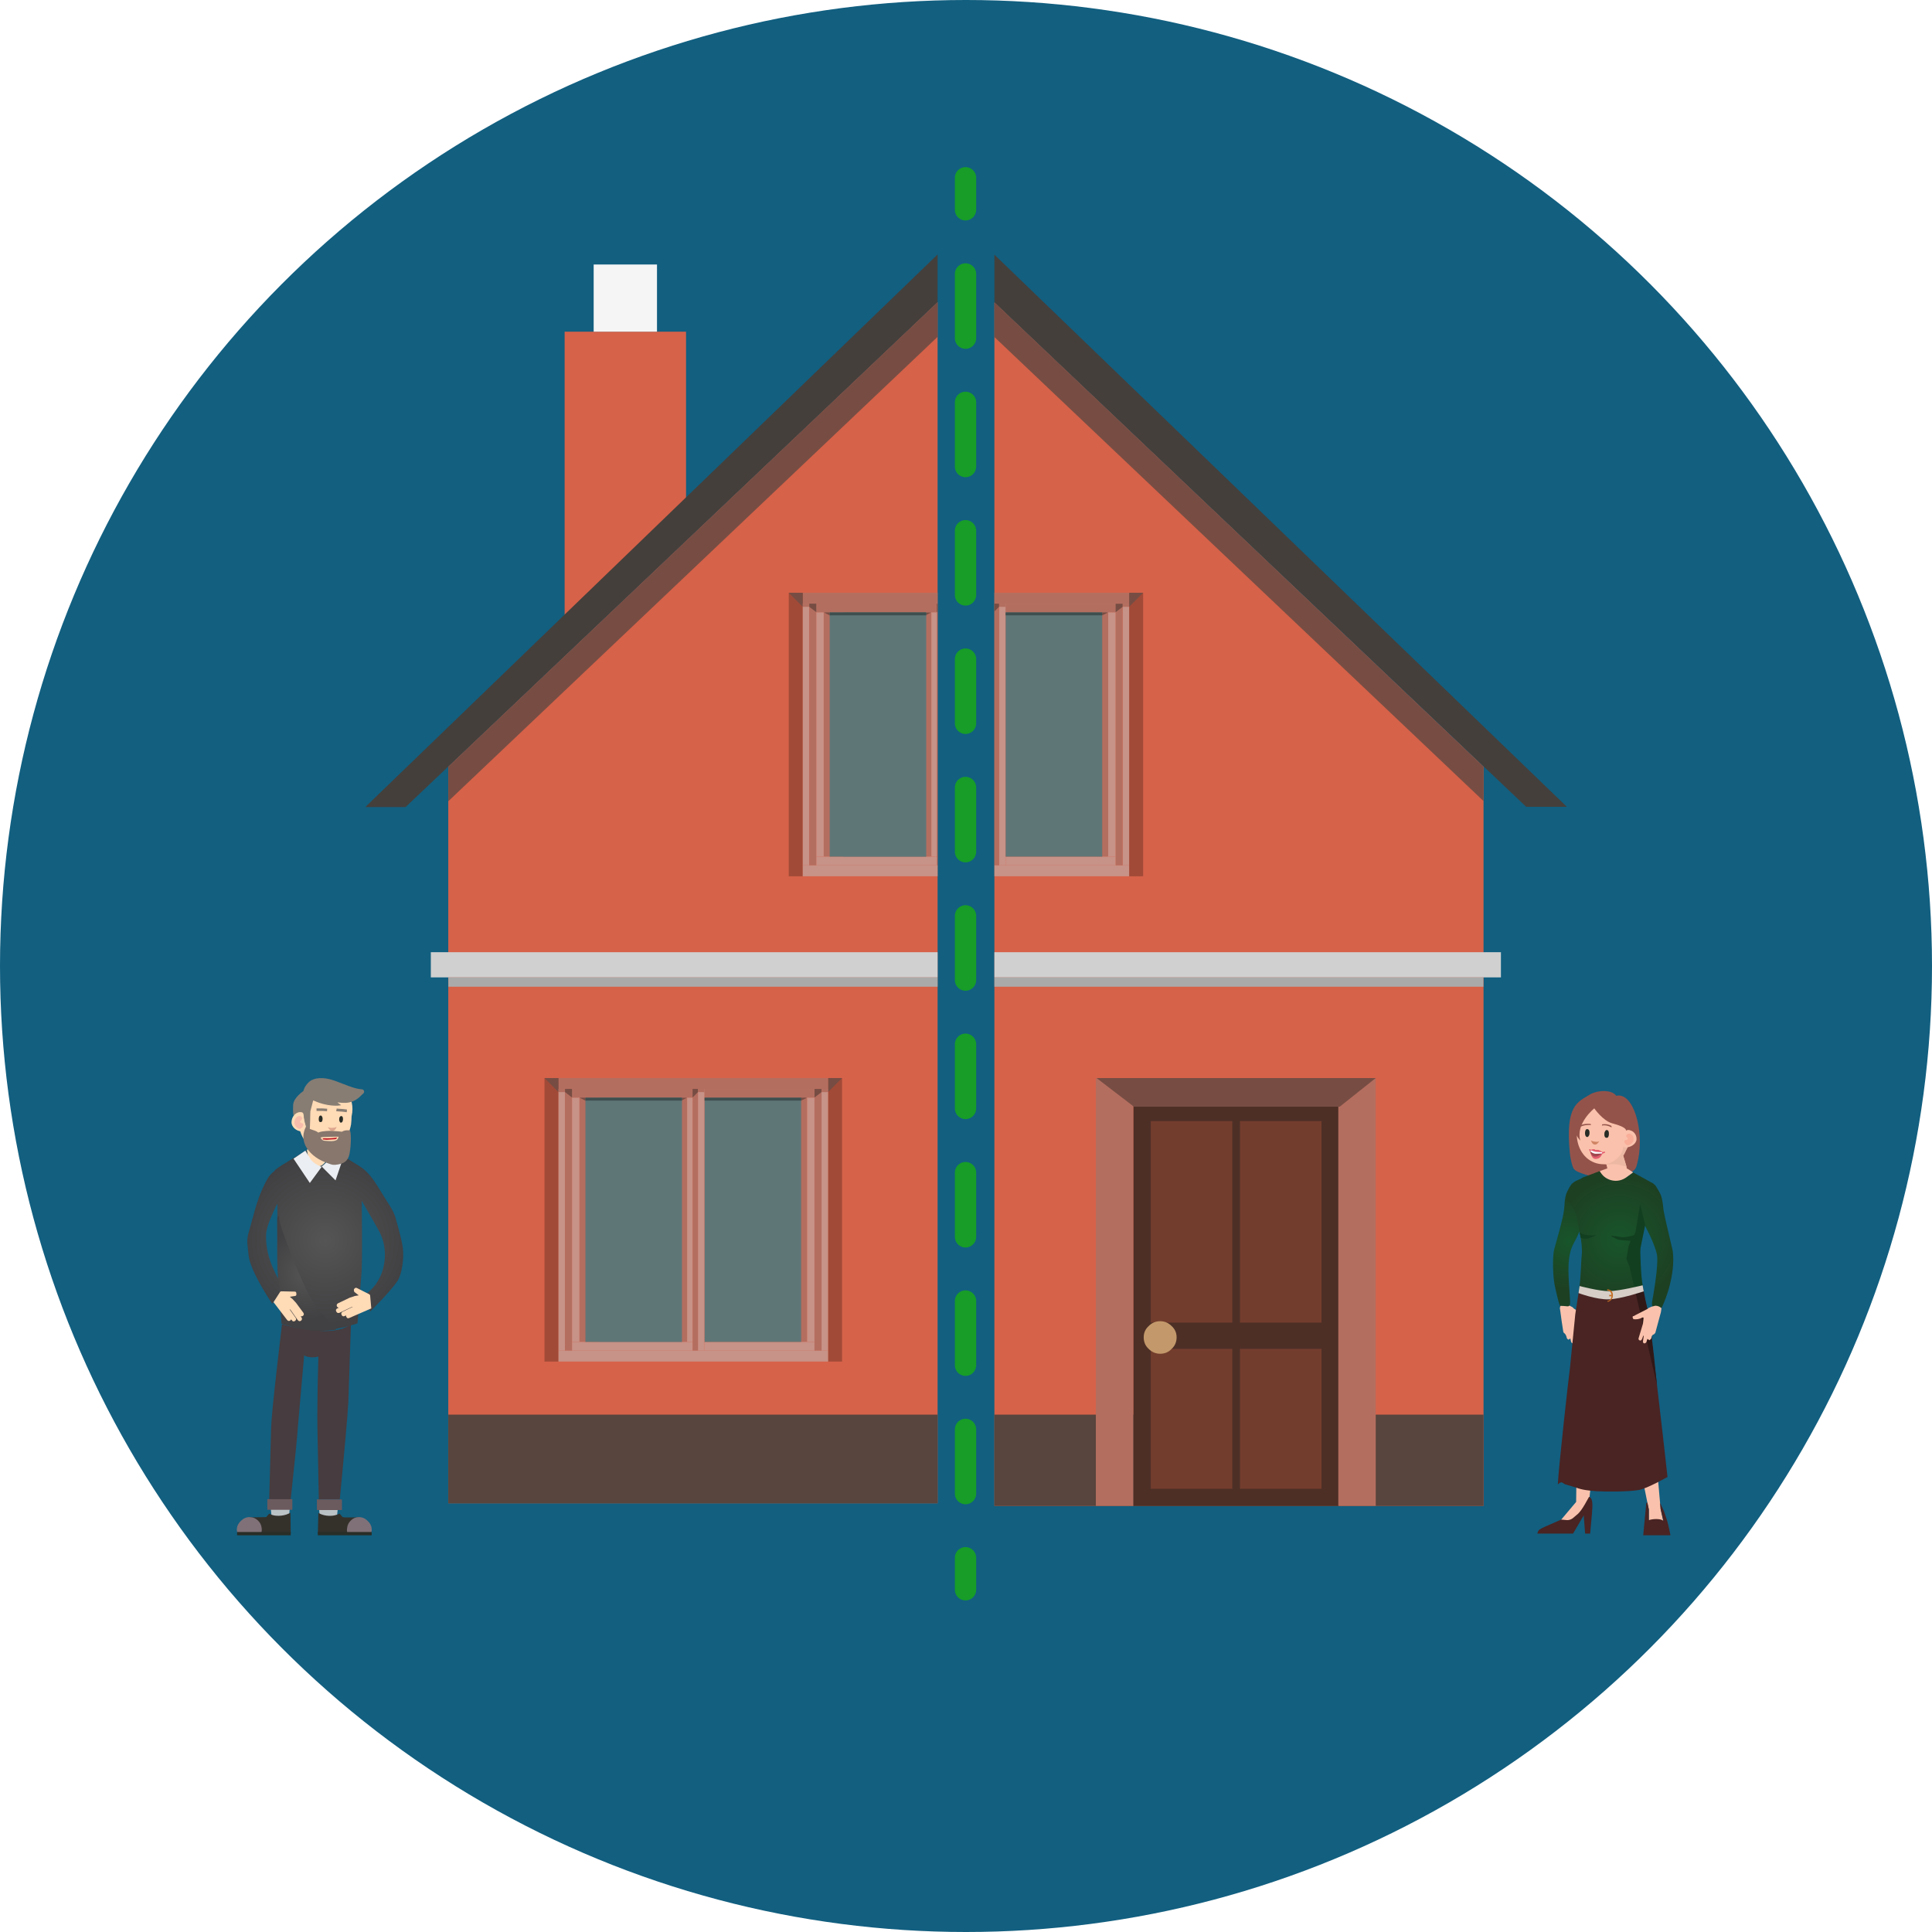 <?xml version="1.0" encoding="UTF-8"?><svg id="Layer_1" xmlns="http://www.w3.org/2000/svg" width="160" height="160" xmlns:xlink="http://www.w3.org/1999/xlink" viewBox="0 0 160 160"><defs><style>.cls-1{fill:#4d2f26;}.cls-1,.cls-2,.cls-3,.cls-4,.cls-5,.cls-6,.cls-7,.cls-8,.cls-9,.cls-10,.cls-11,.cls-12,.cls-13,.cls-14,.cls-15,.cls-16,.cls-17,.cls-18,.cls-19,.cls-20,.cls-21,.cls-22,.cls-23,.cls-24,.cls-25,.cls-26,.cls-27,.cls-28,.cls-29,.cls-30,.cls-31,.cls-32,.cls-33,.cls-34,.cls-35,.cls-36,.cls-37,.cls-38,.cls-39,.cls-40,.cls-41,.cls-42,.cls-43,.cls-44,.cls-45,.cls-46,.cls-47,.cls-48,.cls-49,.cls-50,.cls-51,.cls-52,.cls-53,.cls-54{stroke-width:0px;}.cls-2{fill:#733d2d;}.cls-3{fill:url(#New_Gradient_Swatch_copy);}.cls-4{fill:#807178;}.cls-5{fill:#bd1b25;}.cls-6{fill:#34312b;}.cls-7{fill:#d6cec7;}.cls-8{fill:#473c3f;}.cls-9{fill:#443f3b;}.cls-10{fill:#a14a37;}.cls-10,.cls-12,.cls-17,.cls-19,.cls-22,.cls-25,.cls-26,.cls-27,.cls-33,.cls-35,.cls-43,.cls-46{fill-rule:evenodd;}.cls-11{fill:#87776d;}.cls-12{fill:#f8ae99;}.cls-13,.cls-43{fill:#774d43;}.cls-14{fill:#282e27;}.cls-15{fill:#94534a;}.cls-16{fill:#bcc3c6;}.cls-17,.cls-52{fill:#ffdbb6;}.cls-18{fill:#dda68e;}.cls-19,.cls-50{fill:#877d73;}.cls-20{fill:#f5f5f5;}.cls-21,.cls-55,.cls-56{fill:none;}.cls-57{clip-path:url(#clippath-1);}.cls-55,.cls-56{stroke:#179d28;stroke-linecap:round;stroke-miterlimit:10;stroke-width:1.767px;}.cls-22{fill:#5f7677;}.cls-23{fill:#d08564;}.cls-24{fill:#c46d22;}.cls-25{fill:#f9bdac;}.cls-26{fill:#3f4f4f;}.cls-56{stroke-dasharray:0 0 5.316 5.316;}.cls-27{fill:#d0d0d0;}.cls-28,.cls-33{fill:#b46e5f;}.cls-29{fill:#301817;}.cls-30{fill:url(#New_Gradient_Swatch_copy-2);}.cls-31{fill:#6b5a5e;}.cls-32{fill:#492423;}.cls-34{fill:url(#radial-gradient-2);}.cls-35,.cls-48{fill:#fac2ac;}.cls-58{clip-path:url(#clippath);}.cls-36{fill:url(#radial-gradient);}.cls-37{fill:#a1464e;}.cls-38{fill:#ebeef2;}.cls-39{fill:#123f20;}.cls-40{fill:#fbfcfe;}.cls-41{fill:#58453d;}.cls-42{fill:#125f80;}.cls-44{fill:#e35b6e;}.cls-45{fill:#272c26;}.cls-46{fill:#c79287;}.cls-47{fill:#edb8a3;}.cls-49{fill:#d66249;}.cls-51{fill:#aaa;}.cls-53{fill:#538255;}.cls-54{fill:#c3996b;}</style><clipPath id="clippath"><rect class="cls-21" x="29.359" y="20.847" width="48.289" height="103.644"/></clipPath><clipPath id="clippath-1"><rect class="cls-21" x="82.352" y="20.847" width="48.289" height="103.868"/></clipPath><radialGradient id="New_Gradient_Swatch_copy" cx="13.12" cy="102.814" fx="13.12" fy="102.814" r="3.909" gradientTransform="translate(143.043) rotate(-180) scale(1 -1)" gradientUnits="userSpaceOnUse"><stop offset="0" stop-color="#18552b"/><stop offset="1" stop-color="#1d4023"/></radialGradient><radialGradient id="New_Gradient_Swatch_copy-2" cx="8.925" cy="102.64" fx="8.925" fy="102.64" r="5.092" xlink:href="#New_Gradient_Swatch_copy"/><radialGradient id="radial-gradient" cx="-757.724" cy="102.725" fx="-757.724" fy="102.725" r="6.99" gradientTransform="translate(784.659)" gradientUnits="userSpaceOnUse"><stop offset="0" stop-color="#555"/><stop offset="1" stop-color="#414042"/></radialGradient><radialGradient id="radial-gradient-2" cx="-759.246" cy="105.456" fx="-759.246" fy="105.456" r="3.788" xlink:href="#radial-gradient"/></defs><circle class="cls-42" cx="80" cy="80" r="80"/><g class="cls-58"><g id="Symbol_9_0_Layer2_0_MEMBER_8_MEMBER_5_FILL"><path class="cls-49" d="m56.815,41.32v-13.853h-10.055v23.468l10.055-9.616Z"/></g><polygon class="cls-49" points="77.639 25.027 37.124 63.49 37.124 124.716 118.155 124.716 118.155 63.49 77.639 25.027"/><polygon class="cls-10" points="69.736 112.758 69.736 89.278 68.576 89.278 68.576 90.18 68.576 111.856 68.576 112.758 69.736 112.758 69.736 112.758"/><polygon class="cls-46" points="68.576 111.856 68.576 90.18 68.035 90.18 68.035 111.856 68.576 111.856 68.576 111.856"/><polygon class="cls-33" points="67.452 111.856 68.035 111.856 68.035 90.18 67.452 90.18 67.452 111.856 67.452 111.856"/><polygon class="cls-46" points="58.344 90.18 57.8 90.18 57.8 111.856 58.344 111.856 58.344 90.18 58.344 90.18"/><polygon class="cls-33" points="57.8 111.856 57.8 90.18 57.355 90.18 57.355 111.856 57.8 111.856 57.8 111.856"/><polygon class="cls-33" points="56.905 111.132 56.905 90.902 56.416 90.902 56.416 111.132 56.905 111.132 56.905 111.132"/><polygon class="cls-46" points="56.905 90.902 56.905 111.132 57.355 111.132 57.355 90.902 56.905 90.902 56.905 90.902"/><polygon class="cls-46" points="49.601 90.18 49.601 90.902 56.905 90.902 57.355 90.902 57.355 90.18 49.601 90.18 49.601 90.18"/><polygon class="cls-22" points="56.416 90.902 49.601 90.902 49.601 111.132 56.416 111.132 56.416 90.902 56.416 90.902"/><polygon class="cls-46" points="58.351 90.902 58.344 90.902 58.344 111.132 58.351 111.132 58.351 90.902 58.351 90.902"/><polygon class="cls-33" points="66.842 111.132 66.842 90.902 66.351 90.902 66.351 111.132 66.842 111.132 66.842 111.132"/><polygon class="cls-46" points="66.842 90.902 66.842 111.132 67.452 111.132 67.452 90.902 66.842 90.902 66.842 90.902"/><polygon class="cls-46" points="66.842 111.132 58.351 111.132 58.344 111.132 58.344 111.856 67.452 111.856 67.452 111.132 66.842 111.132 66.842 111.132"/><polygon class="cls-46" points="58.344 90.18 58.344 90.902 58.351 90.902 66.842 90.902 67.452 90.902 67.452 90.18 58.344 90.18 58.344 90.18"/><polygon class="cls-22" points="66.351 111.132 66.351 90.902 58.351 90.902 58.351 111.132 66.351 111.132 66.351 111.132"/><polygon class="cls-43" points="68.576 89.278 68.576 90.18 68.576 90.444 69.736 89.278 68.576 89.278 68.576 89.278"/><polygon class="cls-33" points="58.344 90.18 58.344 90.893 67.452 90.893 67.452 90.18 58.344 90.18 58.344 90.18"/><polygon class="cls-43" points="56.416 90.902 56.416 91.149 56.905 90.902 56.416 90.902 56.416 90.902"/><polygon class="cls-26" points="56.416 90.902 49.601 90.902 49.601 91.149 56.416 91.149 56.416 90.902 56.416 90.902"/><polygon class="cls-33" points="68.576 90.444 68.576 90.18 68.035 90.18 68.035 90.444 68.576 90.444 68.576 90.444"/><polygon class="cls-43" points="66.351 90.902 66.351 91.149 66.842 90.902 66.351 90.902 66.351 90.902"/><polygon class="cls-43" points="68.035 90.444 68.035 90.18 67.452 90.18 67.452 90.893 68.035 90.444 68.035 90.444"/><polygon class="cls-26" points="66.351 91.149 66.351 90.902 58.351 90.902 58.351 91.149 66.351 91.149 66.351 91.149"/><polygon class="cls-10" points="45.092 112.758 45.092 89.278 46.252 89.278 46.252 90.18 46.252 111.856 46.252 112.758 45.092 112.758 45.092 112.758"/><polygon class="cls-46" points="46.252 111.856 46.252 90.18 46.793 90.18 46.793 111.856 46.252 111.856 46.252 111.856"/><polygon class="cls-33" points="47.376 111.856 46.793 111.856 46.793 90.18 47.376 90.18 47.376 111.856 47.376 111.856"/><polygon class="cls-46" points="46.793 111.856 49.601 111.856 56.484 111.856 57.028 111.856 57.8 111.856 58.344 111.856 65.227 111.856 68.035 111.856 68.576 111.856 68.576 112.758 65.227 112.758 49.601 112.758 46.252 112.758 46.252 111.856 46.793 111.856"/><polygon class="cls-33" points="49.601 89.278 65.227 89.278 68.576 89.278 68.576 90.18 68.035 90.18 65.227 90.18 58.344 90.18 57.8 90.18 57.028 90.18 56.484 90.18 49.601 90.18 46.793 90.18 46.252 90.18 46.252 89.278 49.601 89.278"/><polygon class="cls-33" points="47.986 111.132 47.986 90.902 48.477 90.902 48.477 111.132 47.986 111.132 47.986 111.132"/><polygon class="cls-46" points="47.986 90.902 47.986 111.132 47.376 111.132 47.376 90.902 47.986 90.902 47.986 90.902"/><polygon class="cls-46" points="47.986 111.132 49.601 111.132 56.477 111.132 56.484 111.132 56.905 111.132 57.355 111.132 57.355 111.856 56.484 111.856 49.601 111.856 47.376 111.856 47.376 111.132 47.986 111.132"/><polygon class="cls-46" points="56.484 90.18 56.484 90.902 56.477 90.902 47.986 90.902 47.376 90.902 47.376 90.18 56.484 90.18 56.484 90.18"/><polygon class="cls-22" points="48.477 111.132 48.477 90.902 56.477 90.902 56.477 111.132 48.477 111.132 48.477 111.132"/><polygon class="cls-43" points="46.252 89.278 46.252 90.18 46.252 90.444 45.092 89.278 46.252 89.278 46.252 89.278"/><polygon class="cls-33" points="49.601 90.128 56.484 90.128 57.355 90.128 57.355 90.893 56.484 90.893 49.601 90.893 47.376 90.893 47.376 90.128 49.601 90.128"/><polygon class="cls-33" points="46.252 90.444 46.252 90.18 46.793 90.18 46.793 90.444 46.252 90.444 46.252 90.444"/><polygon class="cls-43" points="48.477 90.902 48.477 91.149 47.986 90.902 48.477 90.902 48.477 90.902"/><polygon class="cls-43" points="46.793 90.444 46.793 90.18 47.376 90.18 47.376 90.893 46.793 90.444 46.793 90.444"/><polygon class="cls-26" points="48.477 91.149 48.477 90.902 56.477 90.902 56.477 91.149 48.477 91.149 48.477 91.149"/><polygon class="cls-33" points="58.344 90.444 58.344 90.18 57.8 90.18 57.8 90.444 58.344 90.444 58.344 90.444"/><polygon class="cls-43" points="57.8 90.18 57.355 90.18 57.355 90.893 57.8 90.444 57.8 90.18 57.8 90.18"/><polygon class="cls-10" points="89.965 72.569 89.965 49.089 88.805 49.089 88.805 49.991 88.805 71.667 88.805 72.569 89.965 72.569 89.965 72.569"/><polygon class="cls-46" points="88.805 71.667 88.805 49.991 88.264 49.991 88.264 71.667 88.805 71.667 88.805 71.667"/><polygon class="cls-33" points="87.681 71.667 88.264 71.667 88.264 49.991 87.681 49.991 87.681 71.667 87.681 71.667"/><polygon class="cls-46" points="78.573 49.991 78.029 49.991 78.029 71.667 78.573 71.667 78.573 49.991 78.573 49.991"/><polygon class="cls-33" points="78.029 71.667 78.029 49.991 77.584 49.991 77.584 71.667 78.029 71.667 78.029 71.667"/><polygon class="cls-33" points="77.134 70.944 77.134 50.714 76.645 50.714 76.645 70.944 77.134 70.944 77.134 70.944"/><polygon class="cls-46" points="77.134 50.714 77.134 70.944 77.584 70.944 77.584 50.714 77.134 50.714 77.134 50.714"/><polygon class="cls-46" points="69.83 49.991 69.83 50.714 77.134 50.714 77.584 50.714 77.584 49.991 69.83 49.991 69.83 49.991"/><polygon class="cls-22" points="76.645 50.714 69.83 50.714 69.83 70.944 76.645 70.944 76.645 50.714 76.645 50.714"/><polygon class="cls-46" points="78.581 50.714 78.573 50.714 78.573 70.944 78.581 70.944 78.581 50.714 78.581 50.714"/><polygon class="cls-33" points="87.072 70.944 87.072 50.714 86.58 50.714 86.58 70.944 87.072 70.944 87.072 70.944"/><polygon class="cls-46" points="87.072 50.714 87.072 70.944 87.681 70.944 87.681 50.714 87.072 50.714 87.072 50.714"/><polygon class="cls-46" points="87.072 70.944 78.581 70.944 78.573 70.944 78.573 71.667 87.681 71.667 87.681 70.944 87.072 70.944 87.072 70.944"/><polygon class="cls-46" points="78.573 49.991 78.573 50.714 78.581 50.714 87.072 50.714 87.681 50.714 87.681 49.991 78.573 49.991 78.573 49.991"/><polygon class="cls-22" points="86.58 70.944 86.58 50.714 78.581 50.714 78.581 70.944 86.58 70.944 86.58 70.944"/><polygon class="cls-43" points="88.805 49.089 88.805 49.991 88.805 50.255 89.965 49.089 88.805 49.089 88.805 49.089"/><polygon class="cls-33" points="78.573 49.991 78.573 50.704 87.681 50.704 87.681 49.991 78.573 49.991 78.573 49.991"/><polygon class="cls-43" points="76.645 50.714 76.645 50.96 77.134 50.714 76.645 50.714 76.645 50.714"/><polygon class="cls-26" points="76.645 50.714 69.83 50.714 69.83 50.96 76.645 50.96 76.645 50.714 76.645 50.714"/><polygon class="cls-33" points="88.805 50.255 88.805 49.991 88.264 49.991 88.264 50.255 88.805 50.255 88.805 50.255"/><polygon class="cls-43" points="86.58 50.714 86.58 50.96 87.072 50.714 86.58 50.714 86.58 50.714"/><polygon class="cls-43" points="88.264 50.255 88.264 49.991 87.681 49.991 87.681 50.704 88.264 50.255 88.264 50.255"/><polygon class="cls-26" points="86.58 50.96 86.58 50.714 78.581 50.714 78.581 50.96 86.58 50.96 86.58 50.96"/><polygon class="cls-10" points="65.321 72.569 65.321 49.089 66.481 49.089 66.481 49.991 66.481 71.667 66.481 72.569 65.321 72.569 65.321 72.569"/><polygon class="cls-46" points="66.481 71.667 66.481 49.991 67.022 49.991 67.022 71.667 66.481 71.667 66.481 71.667"/><polygon class="cls-33" points="67.606 71.667 67.022 71.667 67.022 49.991 67.606 49.991 67.606 71.667 67.606 71.667"/><polygon class="cls-46" points="67.022 71.667 69.83 71.667 76.713 71.667 77.257 71.667 78.029 71.667 78.573 71.667 85.456 71.667 88.264 71.667 88.805 71.667 88.805 72.569 85.456 72.569 69.83 72.569 66.481 72.569 66.481 71.667 67.022 71.667"/><polygon class="cls-33" points="69.83 49.089 85.456 49.089 88.805 49.089 88.805 49.991 88.264 49.991 85.456 49.991 78.573 49.991 78.029 49.991 77.257 49.991 76.713 49.991 69.83 49.991 67.022 49.991 66.481 49.991 66.481 49.089 69.83 49.089"/><polygon class="cls-33" points="68.215 70.944 68.215 50.714 68.706 50.714 68.706 70.944 68.215 70.944 68.215 70.944"/><polygon class="cls-46" points="68.215 50.714 68.215 70.944 67.606 70.944 67.606 50.714 68.215 50.714 68.215 50.714"/><polygon class="cls-46" points="68.215 70.944 69.83 70.944 76.706 70.944 76.713 70.944 77.134 70.944 77.584 70.944 77.584 71.667 76.713 71.667 69.83 71.667 67.606 71.667 67.606 70.944 68.215 70.944"/><polygon class="cls-46" points="76.713 49.991 76.713 50.714 76.706 50.714 68.215 50.714 67.606 50.714 67.606 49.991 76.713 49.991 76.713 49.991"/><polygon class="cls-22" points="68.706 70.944 68.706 50.714 76.706 50.714 76.706 70.944 68.706 70.944 68.706 70.944"/><polygon class="cls-43" points="66.481 49.089 66.481 49.991 66.481 50.255 65.321 49.089 66.481 49.089 66.481 49.089"/><polygon class="cls-33" points="69.83 49.94 76.713 49.94 77.584 49.94 77.584 50.704 76.713 50.704 69.83 50.704 67.606 50.704 67.606 49.94 69.83 49.94"/><polygon class="cls-33" points="66.481 50.255 66.481 49.991 67.022 49.991 67.022 50.255 66.481 50.255 66.481 50.255"/><polygon class="cls-43" points="68.706 50.714 68.706 50.96 68.215 50.714 68.706 50.714 68.706 50.714"/><polygon class="cls-43" points="67.022 50.255 67.022 49.991 67.606 49.991 67.606 50.704 67.022 50.255 67.022 50.255"/><polygon class="cls-26" points="68.706 50.96 68.706 50.714 76.706 50.714 76.706 50.96 68.706 50.96 68.706 50.96"/><polygon class="cls-33" points="78.573 50.255 78.573 49.991 78.029 49.991 78.029 50.255 78.573 50.255 78.573 50.255"/><polygon class="cls-43" points="78.029 49.991 77.584 49.991 77.584 50.704 78.029 50.255 78.029 49.991 78.029 49.991"/><polygon class="cls-27" points="119.596 78.856 119.596 80.941 35.679 80.941 35.679 78.856 115.359 78.856 119.596 78.856"/><rect class="cls-51" x="37.134" y="80.941" width="81.007" height=".776"/><polygon class="cls-9" points="33.586 66.839 77.639 25.027 121.689 66.818 125.058 66.818 77.639 21.082 30.249 66.839 33.586 66.839"/><polygon class="cls-13" points="37.124 63.49 37.124 66.357 77.639 27.904 118.155 66.342 118.155 63.49 77.639 25.027 37.124 63.49"/><g id="Symbol_9_0_Layer2_0_MEMBER_8_MEMBER_6_FILL"><path class="cls-20" d="m54.41,21.904h-5.245v5.564h5.245v-5.564Z"/></g><rect class="cls-41" x="37.124" y="117.155" width="81.031" height="7.561"/><g id="Symbol_9_0_Layer2_0_MEMBER_8_MEMBER_12_MEMBER_0_FILL"><path class="cls-1" d="m106.187,90.784h-17.038v33.931h17.038v-33.931Z"/></g><g id="Symbol_9_0_Layer2_0_MEMBER_8_MEMBER_12_MEMBER_1_MEMBER_0_FILL"><path class="cls-2" d="m97.349,109.532v-16.69h-6.752v16.69h6.752Z"/></g><g id="Symbol_9_0_Layer2_0_MEMBER_8_MEMBER_12_MEMBER_1_MEMBER_1_FILL"><path class="cls-2" d="m97.986,92.842v16.69h6.752v-16.69h-6.752Z"/></g><g id="Symbol_9_0_Layer2_0_MEMBER_8_MEMBER_12_MEMBER_2_MEMBER_0_FILL"><path class="cls-2" d="m97.349,123.296v-11.591h-6.752v11.591h6.752Z"/></g><g id="Symbol_9_0_Layer2_0_MEMBER_8_MEMBER_12_MEMBER_2_MEMBER_1_FILL"><path class="cls-2" d="m104.738,123.296v-11.591h-6.752v11.591h6.752Z"/></g><g id="Symbol_9_0_Layer2_0_MEMBER_8_MEMBER_13_FILL"><path class="cls-54" d="m92.736,110.749c0-.367-.135-.676-.406-.927-.271-.27-.589-.406-.956-.406s-.686.135-.956.406c-.271.251-.406.56-.406.927,0,.386.135.705.406.956.27.271.589.406.956.406.386,0,.705-.135.956-.406.27-.251.406-.57.406-.956Z"/></g><g id="Symbol_9_0_Layer2_0_MEMBER_8_MEMBER_14_FILL"><path class="cls-28" d="m89.149,90.784l-3.1-1.507v35.438h3.1v-33.931Z"/></g><g id="Symbol_9_0_Layer2_0_MEMBER_8_MEMBER_15_FILL"><path class="cls-28" d="m109.229,89.278l-3.1,1.507v33.931h3.1v-35.438Z"/></g><g id="Symbol_9_0_Layer2_0_MEMBER_8_MEMBER_16_FILL"><path class="cls-13" d="m86.106,89.278l3.1,2.376h17.038l2.985-2.376h-23.123Z"/></g></g><g class="cls-57"><g id="Symbol_9_0_Layer2_0_MEMBER_8_MEMBER_5_FILL-2"><path class="cls-49" d="m61.52,41.32v-13.853h-10.055v23.468l10.055-9.616Z"/></g><polygon class="cls-49" points="82.344 25.027 41.829 63.49 41.829 124.716 122.86 124.716 122.86 63.49 82.344 25.027"/><polygon class="cls-10" points="74.441 112.758 74.441 89.278 73.281 89.278 73.281 90.18 73.281 111.856 73.281 112.758 74.441 112.758 74.441 112.758"/><polygon class="cls-46" points="73.281 111.856 73.281 90.18 72.74 90.18 72.74 111.856 73.281 111.856 73.281 111.856"/><polygon class="cls-33" points="72.156 111.856 72.74 111.856 72.74 90.18 72.156 90.18 72.156 111.856 72.156 111.856"/><polygon class="cls-46" points="63.049 90.18 62.505 90.18 62.505 111.856 63.049 111.856 63.049 90.18 63.049 90.18"/><polygon class="cls-33" points="62.505 111.856 62.505 90.18 62.06 90.18 62.06 111.856 62.505 111.856 62.505 111.856"/><polygon class="cls-33" points="61.61 111.132 61.61 90.902 61.121 90.902 61.121 111.132 61.61 111.132 61.61 111.132"/><polygon class="cls-46" points="61.61 90.902 61.61 111.132 62.06 111.132 62.06 90.902 61.61 90.902 61.61 90.902"/><polygon class="cls-46" points="54.306 90.18 54.306 90.902 61.61 90.902 62.06 90.902 62.06 90.18 54.306 90.18 54.306 90.18"/><polygon class="cls-22" points="61.121 90.902 54.306 90.902 54.306 111.132 61.121 111.132 61.121 90.902 61.121 90.902"/><polygon class="cls-46" points="63.056 90.902 63.049 90.902 63.049 111.132 63.056 111.132 63.056 90.902 63.056 90.902"/><polygon class="cls-33" points="71.547 111.132 71.547 90.902 71.056 90.902 71.056 111.132 71.547 111.132 71.547 111.132"/><polygon class="cls-46" points="71.547 90.902 71.547 111.132 72.156 111.132 72.156 90.902 71.547 90.902 71.547 90.902"/><polygon class="cls-46" points="71.547 111.132 63.056 111.132 63.049 111.132 63.049 111.856 72.156 111.856 72.156 111.132 71.547 111.132 71.547 111.132"/><polygon class="cls-46" points="63.049 90.18 63.049 90.902 63.056 90.902 71.547 90.902 72.156 90.902 72.156 90.18 63.049 90.18 63.049 90.18"/><polygon class="cls-22" points="71.056 111.132 71.056 90.902 63.056 90.902 63.056 111.132 71.056 111.132 71.056 111.132"/><polygon class="cls-43" points="73.281 89.278 73.281 90.18 73.281 90.444 74.441 89.278 73.281 89.278 73.281 89.278"/><polygon class="cls-33" points="63.049 90.18 63.049 90.893 72.156 90.893 72.156 90.18 63.049 90.18 63.049 90.18"/><polygon class="cls-43" points="61.121 90.902 61.121 91.149 61.61 90.902 61.121 90.902 61.121 90.902"/><polygon class="cls-26" points="61.121 90.902 54.306 90.902 54.306 91.149 61.121 91.149 61.121 90.902 61.121 90.902"/><polygon class="cls-33" points="73.281 90.444 73.281 90.18 72.74 90.18 72.74 90.444 73.281 90.444 73.281 90.444"/><polygon class="cls-43" points="71.056 90.902 71.056 91.149 71.547 90.902 71.056 90.902 71.056 90.902"/><polygon class="cls-43" points="72.74 90.444 72.74 90.18 72.156 90.18 72.156 90.893 72.74 90.444 72.74 90.444"/><polygon class="cls-26" points="71.056 91.149 71.056 90.902 63.056 90.902 63.056 91.149 71.056 91.149 71.056 91.149"/><polygon class="cls-10" points="49.797 112.758 49.797 89.278 50.957 89.278 50.957 90.18 50.957 111.856 50.957 112.758 49.797 112.758 49.797 112.758"/><polygon class="cls-46" points="50.957 111.856 50.957 90.18 51.498 90.18 51.498 111.856 50.957 111.856 50.957 111.856"/><polygon class="cls-33" points="52.081 111.856 51.498 111.856 51.498 90.18 52.081 90.18 52.081 111.856 52.081 111.856"/><polygon class="cls-46" points="51.498 111.856 54.306 111.856 61.189 111.856 61.733 111.856 62.505 111.856 63.049 111.856 69.932 111.856 72.74 111.856 73.281 111.856 73.281 112.758 69.932 112.758 54.306 112.758 50.957 112.758 50.957 111.856 51.498 111.856"/><polygon class="cls-33" points="54.306 89.278 69.932 89.278 73.281 89.278 73.281 90.18 72.74 90.18 69.932 90.18 63.049 90.18 62.505 90.18 61.733 90.18 61.189 90.18 54.306 90.18 51.498 90.18 50.957 90.18 50.957 89.278 54.306 89.278"/><polygon class="cls-33" points="52.69 111.132 52.69 90.902 53.182 90.902 53.182 111.132 52.69 111.132 52.69 111.132"/><polygon class="cls-46" points="52.69 90.902 52.69 111.132 52.081 111.132 52.081 90.902 52.69 90.902 52.69 90.902"/><polygon class="cls-46" points="52.69 111.132 54.306 111.132 61.181 111.132 61.189 111.132 61.61 111.132 62.06 111.132 62.06 111.856 61.189 111.856 54.306 111.856 52.081 111.856 52.081 111.132 52.69 111.132"/><polygon class="cls-46" points="61.189 90.18 61.189 90.902 61.181 90.902 52.69 90.902 52.081 90.902 52.081 90.18 61.189 90.18 61.189 90.18"/><polygon class="cls-22" points="53.182 111.132 53.182 90.902 61.181 90.902 61.181 111.132 53.182 111.132 53.182 111.132"/><polygon class="cls-43" points="50.957 89.278 50.957 90.18 50.957 90.444 49.797 89.278 50.957 89.278 50.957 89.278"/><polygon class="cls-33" points="54.306 90.128 61.189 90.128 62.06 90.128 62.06 90.893 61.189 90.893 54.306 90.893 52.081 90.893 52.081 90.128 54.306 90.128"/><polygon class="cls-33" points="50.957 90.444 50.957 90.18 51.498 90.18 51.498 90.444 50.957 90.444 50.957 90.444"/><polygon class="cls-43" points="53.182 90.902 53.182 91.149 52.69 90.902 53.182 90.902 53.182 90.902"/><polygon class="cls-43" points="51.498 90.444 51.498 90.18 52.081 90.18 52.081 90.893 51.498 90.444 51.498 90.444"/><polygon class="cls-26" points="53.182 91.149 53.182 90.902 61.181 90.902 61.181 91.149 53.182 91.149 53.182 91.149"/><polygon class="cls-33" points="63.049 90.444 63.049 90.18 62.505 90.18 62.505 90.444 63.049 90.444 63.049 90.444"/><polygon class="cls-43" points="62.505 90.18 62.06 90.18 62.06 90.893 62.505 90.444 62.505 90.18 62.505 90.18"/><polygon class="cls-10" points="94.67 72.569 94.67 49.089 93.51 49.089 93.51 49.991 93.51 71.667 93.51 72.569 94.67 72.569 94.67 72.569"/><polygon class="cls-46" points="93.51 71.667 93.51 49.991 92.969 49.991 92.969 71.667 93.51 71.667 93.51 71.667"/><polygon class="cls-33" points="92.386 71.667 92.969 71.667 92.969 49.991 92.386 49.991 92.386 71.667 92.386 71.667"/><polygon class="cls-46" points="83.278 49.991 82.734 49.991 82.734 71.667 83.278 71.667 83.278 49.991 83.278 49.991"/><polygon class="cls-33" points="82.734 71.667 82.734 49.991 82.289 49.991 82.289 71.667 82.734 71.667 82.734 71.667"/><polygon class="cls-33" points="81.839 70.944 81.839 50.714 81.35 50.714 81.35 70.944 81.839 70.944 81.839 70.944"/><polygon class="cls-46" points="81.839 50.714 81.839 70.944 82.289 70.944 82.289 50.714 81.839 50.714 81.839 50.714"/><polygon class="cls-46" points="74.535 49.991 74.535 50.714 81.839 50.714 82.289 50.714 82.289 49.991 74.535 49.991 74.535 49.991"/><polygon class="cls-22" points="81.35 50.714 74.535 50.714 74.535 70.944 81.35 70.944 81.35 50.714 81.35 50.714"/><polygon class="cls-46" points="83.285 50.714 83.278 50.714 83.278 70.944 83.285 70.944 83.285 50.714 83.285 50.714"/><polygon class="cls-33" points="91.776 70.944 91.776 50.714 91.285 50.714 91.285 70.944 91.776 70.944 91.776 70.944"/><polygon class="cls-46" points="91.776 50.714 91.776 70.944 92.386 70.944 92.386 50.714 91.776 50.714 91.776 50.714"/><polygon class="cls-46" points="91.776 70.944 83.285 70.944 83.278 70.944 83.278 71.667 92.386 71.667 92.386 70.944 91.776 70.944 91.776 70.944"/><polygon class="cls-46" points="83.278 49.991 83.278 50.714 83.285 50.714 91.776 50.714 92.386 50.714 92.386 49.991 83.278 49.991 83.278 49.991"/><polygon class="cls-22" points="91.285 70.944 91.285 50.714 83.285 50.714 83.285 70.944 91.285 70.944 91.285 70.944"/><polygon class="cls-43" points="93.51 49.089 93.51 49.991 93.51 50.255 94.67 49.089 93.51 49.089 93.51 49.089"/><polygon class="cls-33" points="83.278 49.991 83.278 50.704 92.386 50.704 92.386 49.991 83.278 49.991 83.278 49.991"/><polygon class="cls-43" points="81.35 50.714 81.35 50.96 81.839 50.714 81.35 50.714 81.35 50.714"/><polygon class="cls-26" points="81.35 50.714 74.535 50.714 74.535 50.96 81.35 50.96 81.35 50.714 81.35 50.714"/><polygon class="cls-33" points="93.51 50.255 93.51 49.991 92.969 49.991 92.969 50.255 93.51 50.255 93.51 50.255"/><polygon class="cls-43" points="91.285 50.714 91.285 50.96 91.776 50.714 91.285 50.714 91.285 50.714"/><polygon class="cls-43" points="92.969 50.255 92.969 49.991 92.386 49.991 92.386 50.704 92.969 50.255 92.969 50.255"/><polygon class="cls-26" points="91.285 50.96 91.285 50.714 83.285 50.714 83.285 50.96 91.285 50.96 91.285 50.96"/><polygon class="cls-10" points="70.026 72.569 70.026 49.089 71.186 49.089 71.186 49.991 71.186 71.667 71.186 72.569 70.026 72.569 70.026 72.569"/><polygon class="cls-46" points="71.186 71.667 71.186 49.991 71.727 49.991 71.727 71.667 71.186 71.667 71.186 71.667"/><polygon class="cls-33" points="72.31 71.667 71.727 71.667 71.727 49.991 72.31 49.991 72.31 71.667 72.31 71.667"/><polygon class="cls-46" points="71.727 71.667 74.535 71.667 81.418 71.667 81.962 71.667 82.734 71.667 83.278 71.667 90.161 71.667 92.969 71.667 93.51 71.667 93.51 72.569 90.161 72.569 74.535 72.569 71.186 72.569 71.186 71.667 71.727 71.667"/><polygon class="cls-33" points="74.535 49.089 90.161 49.089 93.51 49.089 93.51 49.991 92.969 49.991 90.161 49.991 83.278 49.991 82.734 49.991 81.962 49.991 81.418 49.991 74.535 49.991 71.727 49.991 71.186 49.991 71.186 49.089 74.535 49.089"/><polygon class="cls-33" points="72.92 70.944 72.92 50.714 73.411 50.714 73.411 70.944 72.92 70.944 72.92 70.944"/><polygon class="cls-46" points="72.92 50.714 72.92 70.944 72.31 70.944 72.31 50.714 72.92 50.714 72.92 50.714"/><polygon class="cls-46" points="72.92 70.944 74.535 70.944 81.411 70.944 81.418 70.944 81.839 70.944 82.289 70.944 82.289 71.667 81.418 71.667 74.535 71.667 72.31 71.667 72.31 70.944 72.92 70.944"/><polygon class="cls-46" points="81.418 49.991 81.418 50.714 81.411 50.714 72.92 50.714 72.31 50.714 72.31 49.991 81.418 49.991 81.418 49.991"/><polygon class="cls-22" points="73.411 70.944 73.411 50.714 81.411 50.714 81.411 70.944 73.411 70.944 73.411 70.944"/><polygon class="cls-43" points="71.186 49.089 71.186 49.991 71.186 50.255 70.026 49.089 71.186 49.089 71.186 49.089"/><polygon class="cls-33" points="74.535 49.94 81.418 49.94 82.289 49.94 82.289 50.704 81.418 50.704 74.535 50.704 72.31 50.704 72.31 49.94 74.535 49.94"/><polygon class="cls-33" points="71.186 50.255 71.186 49.991 71.727 49.991 71.727 50.255 71.186 50.255 71.186 50.255"/><polygon class="cls-43" points="73.411 50.714 73.411 50.96 72.92 50.714 73.411 50.714 73.411 50.714"/><polygon class="cls-43" points="71.727 50.255 71.727 49.991 72.31 49.991 72.31 50.704 71.727 50.255 71.727 50.255"/><polygon class="cls-26" points="73.411 50.96 73.411 50.714 81.411 50.714 81.411 50.96 73.411 50.96 73.411 50.96"/><polygon class="cls-33" points="83.278 50.255 83.278 49.991 82.734 49.991 82.734 50.255 83.278 50.255 83.278 50.255"/><polygon class="cls-43" points="82.734 49.991 82.289 49.991 82.289 50.704 82.734 50.255 82.734 49.991 82.734 49.991"/><polygon class="cls-27" points="124.301 78.856 124.301 80.941 40.384 80.941 40.384 78.856 120.064 78.856 124.301 78.856"/><rect class="cls-51" x="41.839" y="80.941" width="81.007" height=".776"/><polygon class="cls-9" points="38.291 66.839 82.344 25.027 126.394 66.818 129.763 66.818 82.344 21.082 34.954 66.839 38.291 66.839"/><polygon class="cls-13" points="41.829 63.49 41.829 66.357 82.344 27.904 122.86 66.342 122.86 63.49 82.344 25.027 41.829 63.49"/><g id="Symbol_9_0_Layer2_0_MEMBER_8_MEMBER_6_FILL-2"><path class="cls-20" d="m59.115,21.904h-5.245v5.564h5.245v-5.564Z"/></g><rect class="cls-41" x="41.829" y="117.155" width="81.031" height="7.561"/><g id="Symbol_9_0_Layer2_0_MEMBER_8_MEMBER_12_MEMBER_0_FILL-2"><path class="cls-1" d="m110.892,90.784h-17.038v33.931h17.038v-33.931Z"/></g><g id="Symbol_9_0_Layer2_0_MEMBER_8_MEMBER_12_MEMBER_1_MEMBER_0_FILL-2"><path class="cls-2" d="m102.054,109.532v-16.69h-6.752v16.69h6.752Z"/></g><g id="Symbol_9_0_Layer2_0_MEMBER_8_MEMBER_12_MEMBER_1_MEMBER_1_FILL-2"><path class="cls-2" d="m102.691,92.842v16.69h6.752v-16.69h-6.752Z"/></g><g id="Symbol_9_0_Layer2_0_MEMBER_8_MEMBER_12_MEMBER_2_MEMBER_0_FILL-2"><path class="cls-2" d="m102.054,123.296v-11.591h-6.752v11.591h6.752Z"/></g><g id="Symbol_9_0_Layer2_0_MEMBER_8_MEMBER_12_MEMBER_2_MEMBER_1_FILL-2"><path class="cls-2" d="m109.443,123.296v-11.591h-6.752v11.591h6.752Z"/></g><g id="Symbol_9_0_Layer2_0_MEMBER_8_MEMBER_13_FILL-2"><path class="cls-54" d="m97.441,110.749c0-.367-.135-.676-.406-.927-.271-.27-.589-.406-.956-.406s-.686.135-.956.406c-.271.251-.406.56-.406.927,0,.386.135.705.406.956.27.271.589.406.956.406.386,0,.705-.135.956-.406.27-.251.406-.57.406-.956Z"/></g><g id="Symbol_9_0_Layer2_0_MEMBER_8_MEMBER_14_FILL-2"><path class="cls-28" d="m93.853,90.784l-3.1-1.507v35.438h3.1v-33.931Z"/></g><g id="Symbol_9_0_Layer2_0_MEMBER_8_MEMBER_15_FILL-2"><path class="cls-28" d="m113.934,89.278l-3.1,1.507v33.931h3.1v-35.438Z"/></g><g id="Symbol_9_0_Layer2_0_MEMBER_8_MEMBER_16_FILL-2"><path class="cls-13" d="m90.811,89.278l3.1,2.376h17.038l2.985-2.376h-23.123Z"/></g></g><line class="cls-55" x1="79.96" y1="14.723" x2="79.96" y2="17.373"/><line class="cls-56" x1="79.96" y1="22.689" x2="79.96" y2="126.349"/><line class="cls-55" x1="79.96" y1="129.007" x2="79.96" y2="131.657"/><g id="Symbol_1_Newczashhaww_0_Layer2_3_MEMBER_2_MEMBER_0_MEMBER_0_MEMBER_0_FILL"><path class="cls-48" d="m130.367,108.384c-.158-.106-.052-.072-.093-.095-.126-.072-.165-.103-.273-.15-.107-.047-.144-.073-.28-.1s-.455-.047-.507.16c-.053.207-.034.05.005.39.04.34.167,1.242.246,1.704.006.032.046.099.108.136.062.037.158.235.164.304s.019.084.036.105c.033.04.067.097.106.102.053.007.12-.077.176-.087.017.084.028.204.061.282.033.077.093.13.174.111s.106-.05.113-.158-.011-.336-.011-.453c0-.015.037-.012.043.004.025.069.037.18.065.258s.066.176.171.153c.105-.023.141-.103.117-.223-.062-.308-.184-.906-.207-1.156s-.012-.298-.001-.446c.011-.148.017-.136.159-.054.142.082.437.309.665.17.022-.014.04-.056.059-.087.019-.031.037-.111.017-.134-.019-.023-.015-.025-.023-.029-.038-.019-.079-.023-.112-.038-.006-.003.001-.022-.004-.025-.241-.16-.818-.537-.976-.643Z"/></g><path class="cls-3" d="m130.692,102.229c.089-.212.313-.584.419-.831-.025-1.324.15-2.636.121-3.954-.176.142-.757.335-.899.464-.142.128-.12.067-.225.212-.105.145-.159.242-.274.473-.116.231-.182.404-.234.779-.052.375.008.081-.073.811-.082.73-.486,2.101-.816,3.288-.152.546-.125,2.338.084,3.17.099.394.232,1.095.392,1.502.2.004.432.017.622.041s.231-.191.224-.363c-.052-1.233-.281-2.856-.016-4.012.169-.737.409-.936.679-1.58Z"/><path class="cls-15" d="m130.239,96.599c.055.176.179.32.342.399.393.189,1.217.508,2.312.508,1.085,0,1.896-.314,2.287-.503.166-.081.291-.23.342-.411.056-.195.106-.397.149-.605.489-2.368-.396-5.57-1.822-5.238-.337-.522-1.57-.49-2.209-.089-.973.611-2.026.856-1.632,4.827.037.377.118.751.231,1.113Z"/><path class="cls-30" d="m138.525,103.58c-.465-1.952-.721-3.091-.767-3.417-.031-.356-.062-.597-.093-.721-.046-.294-.14-.558-.279-.79l-.279-.465-.209-.186-1.653-.91-.566.413c-.56.284-1.535.465-2.094-.363l-.101-.158-1.397.531c-.527.372-1.067,1.272-1.423,1.861.851.466.971,1.777.971,1.777l.218,1.045c.124.682.188,1.174.141,1.778-.081.7-.047,1.639-.221,2.809.678.236,1.608.486,2.54.494.992.009,1.994-.315,2.688-.605l-.08-.329c-.248-.992-.372-1.681-.372-2.069l.023-.814c.031-.217.093-.449.186-.697l.465-1.278.442.883c.294.651.48,1.162.558,1.534.093.589-.046,1.921-.418,3.998,0,.294.062.418.186.372l.627.023c.186-.387.372-.875.558-1.464.356-1.255.473-2.34.349-3.254Z"/><g id="Symbol_1_Newczashhaww_0_Layer2_3_MEMBER_0_MEMBER_0_MEMBER_0_MEMBER_0_FILL"><path class="cls-48" d="m130.646,115.247l1.906.256-.93,8.623v.581s-1.418,1.511-1.418,1.511l-1.046-.209,1.371-1.627.116-9.134Z"/></g><g id="Symbol_1_Newczashhaww_0_Layer2_3_MEMBER_1_MEMBER_0_MEMBER_0_MEMBER_0_FILL"><path class="cls-48" d="m137.734,125.939l.186.372-1.371-.023v-1.255s-1.906-9.413-1.906-9.413l1.976-.86.906,10.203.209.976Z"/></g><g id="Symbol_1_Newczashhaww_0_Layer2_3_MEMBER_6_MEMBER_0_MEMBER_0_MEMBER_0_FILL"><path class="cls-39" d="m131.898,102.308l.279-.023-.325.163c-.217.093-.38.139-.488.139-.155,0-.302-.023-.442-.07l-.116-.465c.171.124.372.201.604.232.077.015.24.023.488.023Z"/></g><g id="Symbol_1_Newczashhaww_0_Layer2_3_MEMBER_7_MEMBER_0_MEMBER_0_MEMBER_0_FILL"><path class="cls-32" d="m131.599,123.963l.046.023c.015,0,.054.031.116.093.077.124.116.333.116.627,0,.217-.062.984-.186,2.301h-.418l-.116-1.511-.883,1.511h-2.952c0-.077.039-.171.116-.279.015-.062.333-.225.953-.488l.906-.395.488.046c.155,0,.302-.046.442-.139l.442-.372c.17-.155.372-.434.604-.837l.325-.581Z"/></g><g id="Symbol_1_Newczashhaww_0_Layer2_3_MEMBER_8_MEMBER_0_MEMBER_0_MEMBER_0_FILL"><path class="cls-32" d="m137.967,125.637c.124.341.248.845.372,1.511h-2.255s.256-2.696.256-2.696h.093l.116.535v.906c.171-.062.387-.093.651-.093.155,0,.294.023.418.07l.14.07-.232-.953-.046-.535.186.395c.108.217.209.48.302.79Z"/></g><g id="Symbol_1_Newczashhaww_0_Layer2_3_MEMBER_10_MEMBER_0_MEMBER_0_MEMBER_0_FILL"><path class="cls-48" d="m134.837,96.825l.409.267-.566.413c-.69.503-1.662.318-2.119-.403l-.075-.119.941-.329c.203-.071.418-.101.632-.087h0c.278.017.546.106.78.259Z"/></g><path class="cls-32" d="m130.773,106.785c-.092.618-.196,1.298-.314,2.048l-.442,4.463c-.077.465-.987,8.645-1.002,9.637.371-.386.46.017.693.017l.804.241c.511.202,1.1.259,1.689.306.945.046,2.638.047,3.518-.101.679-.114,2.377-1.079,2.377-1.079-.356-3.316-1.485-12.973-1.64-13.763l-.455-1.879c-.695.29-1.696.614-2.688.605-.932-.008-1.861-.258-2.54-.494Z"/><path class="cls-39" d="m135.906,105.217c-.074-1.315-.068-1.831-.037-1.908l.378-1.844-.418-1.743-.325,1.976c-.046.232-.087.592-.258.623-.372.093-.658.14-.86.14l-.999-.14c0,.031.093.093.279.186.217.108.372.171.465.186l.906.07-.163.418-.184,1.097.256.604.467,2.015c.242-.082.453-.231.649-.314-.076-.416-.125-.836-.155-1.365Z"/><path class="cls-29" d="m136.41,108.298c-.097-.397-.21-.96-.338-1.654-.196.083-.418.17-.66.252l1.811,7.816c-.341-3.455-.612-5.594-.814-6.415Z"/><path class="cls-7" d="m130.728,107.087s1.454.551,2.504.519,2.895-.665,2.895-.665l-.092-.498s-1.966.483-2.792.485-2.428-.426-2.428-.426l-.087.584Z"/><path class="cls-24" d="m133.101,106.871c.073.024.364.042.357.418s-.267.442-.315.442.006.085.006.085c0,0,.436-.085.424-.569s-.472-.472-.472-.472v.097Z"/><rect class="cls-24" x="133.27" y="107.237" width=".212" height=".115"/><path class="cls-35" d="m132.879,91.186c-1.253-.082-2.521.74-2.276,2.374-.006.142-.026.483-.013.62.121,1.257.94,2.159,2.069,2.233.12.008.238.002.354-.011.007.012.015.02.022.034l.222.943c.014.1.111.167.293.202.146.032.301.033.466.002.132-.022.283-.152.452-.391.172-.228.255-.398.249-.512l-.308-1.008c.046-.071.085-.139.118-.204.297-.416.486-.94.51-1.521.061-1.444-.906-2.68-2.159-2.763Z"/><g id="Symbol_9ashasd_0_Layer2_0_MEMBER_16_MEMBER_27_FILL"><path class="cls-47" d="m133.039,96.452c.491-.056.85-.049,1.074.02.114.04.31.088.588.144l-.267-.915c.081-.089.137-.217.195-.355.118-.283.208-.412.194-.466l-.276-.363c-.038-.013-.073-.039-.106-.077l-.082-.117.067.466c.009.354-.077.646-.26.876-.191.244-.393.422-.606.533-.089.057-.24.118-.453.184-.1.035-.228.051-.385.046l.316.023Z"/></g><path class="cls-35" d="m134.872,93.588c-.385-.021-.27.268-.429.758-.282.454-.195.652.19.673.385.021.876-.265.897-.667.021-.401-.273-.744-.658-.764Z"/><path class="cls-12" d="m135.197,94.045c.139.199.119.46-.042.614-.161.154-.327.267-.501.12-.174-.147-.176-.341-.044-.36.132-.018.252-.067.19-.153-.062-.086-.1-.085-.127-.182-.027-.097.127-.188.127-.188-.01.003.244-.072.399.149Z"/><g id="Symbol_9ashasd_0_Layer2_0_MEMBER_16_MEMBER_29_FILL"><path class="cls-23" d="m132.05,94.787c.146.022.277-.071.395-.281-.086.05-.202.064-.347.042-.096-.007-.182-.028-.259-.062l-.078-.04.064.166c.066.107.141.165.225.174Z"/></g><g id="Symbol_9ashasd_0_Layer2_0_MEMBER_16_MEMBER_30_FILL"><path class="cls-45" d="m132.934,93.678c-.048.067-.07.142-.068.224-.011.215.049.323.18.324.121.015.186-.085.197-.3.009-.226-.052-.34-.183-.341-.048-.004-.09.027-.126.092Z"/></g><g id="Symbol_9ashasd_0_Layer2_0_MEMBER_16_MEMBER_31_FILL"><path class="cls-45" d="m131.456,93.506c-.119-.003-.183.102-.194.317.001.213.062.326.183.341.048.004.09-.027.126-.092.048-.067.07-.142.068-.224.012-.203-.048-.317-.183-.341Z"/></g><g id="Symbol_9ashasd_0_Layer2_0_MEMBER_16_MEMBER_33_FILL"><path class="cls-15" d="m132.69,93.112l-.03.102c.205-.049.481-.022.808.153l-.019-.127c-.268-.139-.478-.163-.759-.128Z"/></g><g id="Symbol_9ashasd_0_Layer2_0_MEMBER_16_MEMBER_34_FILL"><path class="cls-15" d="m130.925,93.182l.015.11c.153-.081.418-.143.821-.123l-.03-.091c-.352-.03-.629.012-.806.104Z"/></g><g id="Symbol_9ashasd_0_Layer2_0_MEMBER_16_MEMBER_21_FILL"><path class="cls-44" d="m132.125,95.233c.084-.011.168-.011.252,0,.052.011.163.068.331.173.021.011.058.005.11-.016l.032-.016h.016c.042,0,.063.016.063.047s-.011.047-.032.047l-.016.016-.11.032-.095.063c-.105.283-.299.415-.583.394-.178-.011-.315-.21-.409-.598l-.047-.095-.032-.047c0-.042.021-.063.063-.063.032,0,.047.016.047.047h.063c.084-.032.158-.047.221-.047.042,0,.073.011.095.032l.032.032Z"/></g><g id="Symbol_9ashasd_0_Layer2_0_MEMBER_16_MEMBER_22_FILL"><path class="cls-40" d="m132.677,95.532l-.567.047c-.158-.011-.294-.089-.409-.236l.063-.079c.116.052.247.095.394.126l.52.032v.11Z"/></g><g id="Symbol_9ashasd_0_Layer2_0_MEMBER_16_MEMBER_23_FILL"><path class="cls-37" d="m132.677,95.532l-.189.126c-.147.095-.283.137-.409.126-.2-.011-.325-.158-.378-.441.126.126.273.194.441.205l.535-.016Z"/></g><path class="cls-15" d="m130.742,91.311c-.008.017-.488.688-.561,1.563-.054.638.632,1.554.691,1.581-.397-1.431,1.16-2.665,1.16-2.665,0,0,.712,1.036,1.491,1.24,1.302.341,1.128.609,1.128.609,0,0,.152-.131.439-.003.132.059.294-1.253-1.179-2.339-1.605-1.183-3.074-.18-3.168.013Z"/><g id="Symbol_1_Newczashhaww_0_Layer2_3_MEMBER_2_MEMBER_0_MEMBER_0_MEMBER_0_FILL-2"><path class="cls-48" d="m136.456,108.391l.07-.07.279-.116.279-.07c.201,0,.372.07.511.209l-.046.325-.465,1.72-.116.116c-.124.031-.194.132-.209.302l-.046.093-.116.093-.163-.116-.093.279c-.062.077-.124.108-.186.093-.062-.015-.093-.07-.093-.163l.07-.465h-.046l-.093.256c-.046.108-.108.155-.186.139-.108-.046-.14-.124-.093-.232l.349-1.162.046-.418c.015-.108-.031-.132-.14-.07-.201.108-.434.147-.697.116l-.046-.093c-.031-.062-.031-.108,0-.139l.023-.023.116-.023v-.023l1.092-.558Z"/></g><path class="cls-36" d="m33.355,103.297c-.052-.417-.254-1.238-.606-2.464-.182-.652-.724-1.342-1.335-2.368-.573-.962-1.039-1.433-1.3-1.642-.209-.17-.698-.482-1.467-.939l-1.095-.645c-.065.235-.163.463-.293.684-.241.402-.518.627-.83.675v.015c-.28-.071-.531-.289-.751-.657-.13-.222-.228-.45-.293-.684l-1.095.645c-.769.456-1.258.769-1.467.939-.03.024-.065.069-.101.128-.267.207-.451.397-.623.731-.535.992-.804,1.821-1.009,2.561l-.543,1.96c-.142.661-.024.93.023,1.559.016.567.354,1.441,1.016,2.622.299.535.622,1.055.968,1.559l.578-.845.2,2.496c1.2.391,2.242.587,3.129.587l.017-.032c.886,0,1.929-.196,3.129-.587l.313-3.911c.052-.535.072-1.734.059-3.598l-.02-2.64c.743,1.304,1.518,2.608,1.57,2.791.692,1.514.377,3.771-1.189,4.899l.307,1.487s1.638-1.6,2.27-2.534c.33-.488.571-1.784.44-2.788Zm-10.61,2.015c-.504-1.039-.74-2.055-.709-3.047,0-.441.268-1.22.803-2.338l.137-.243-.018,2.432c-.013,1.864.006,3.064.059,3.598l.014.17c-.1-.179-.196-.367-.286-.572Z"/><g id="Symbol_1_Newczashhaww_0_Layer2_2_MEMBER_0_MEMBER_0_MEMBER_0_MEMBER_0_FILL"><path class="cls-52" d="m27.02,94.402l.308,1.102v.044c0,.147-.096.338-.286.573-.22.279-.397.426-.529.441-.162.044-.345.037-.551-.022-.206-.044-.308-.125-.308-.242h-.022l-.22-1.079,1.608-.815Z"/></g><path class="cls-53" d="m26.507,96.63c.042.006.085.01.129.01"/><path class="cls-53" d="m26.429,96.598c-.042.006-.085.01-.129.01"/><g id="Symbol_9ashasd_0_Layer2_0_MEMBER_16_MEMBER_39_FILL"><path class="cls-16" d="m26.479,125.622l-.098-1.252,1.643.02-.117,1.212-1.428.02Z"/></g><g id="Symbol_9ashasd_0_Layer2_0_MEMBER_16_MEMBER_40_FILL"><path class="cls-16" d="m24.035,124.37l-.098,1.252-1.447-.02-.117-1.212,1.662-.02Z"/></g><g id="Symbol_9ashasd_0_Layer2_0_MEMBER_16_MEMBER_41_FILL"><path class="cls-8" d="m29.061,109.723l-.215,6.434c-.065,1.134-.3,3.8-.704,7.998l-1.74.02-.117-6.082c-.013-.352-.006-1.415.02-3.188l.059-2.562-.176.039c-.143.026-.306.033-.489.02-.3-.039-.469-.098-.508-.176l-.528,6.004c-.026.548-.222,2.529-.587,5.945l-1.78-.02.156-5.867c.013-.639.17-2.268.469-4.889l.43-3.735c.952.287,1.988.469,3.109.548.704.052,1.349-.013,1.936-.196l.665-.293Z"/></g><g id="Symbol_9ashasd_0_Layer2_0_MEMBER_16_MEMBER_42_FILL"><path class="cls-6" d="m26.362,125.29c.339.196.73.274,1.173.235.13-.013.267-.046.411-.098l.176-.078.254.293c.039.026.515.033,1.428.02l-.352,1.349h-3.129l.039-1.721Z"/></g><g id="Symbol_9ashasd_0_Layer2_0_MEMBER_16_MEMBER_43_FILL"><path class="cls-4" d="m28.748,126.541c.026-.248.13-.456.313-.626.182-.182.404-.274.665-.274.274,0,.515.104.724.313.209.196.319.417.333.665.013.313-.091.476-.313.489-.143,0-.398-.033-.763-.098-.182,0-.424.02-.724.059-.209-.013-.287-.189-.235-.528Z"/></g><g id="Symbol_9ashasd_0_Layer2_0_MEMBER_16_MEMBER_44_FILL"><path class="cls-14" d="m26.323,127.147v-.274h4.459v.274h-4.459Z"/></g><g id="Symbol_9ashasd_0_Layer2_0_MEMBER_16_MEMBER_45_FILL"><path class="cls-6" d="m23.722,125.426l.333-.137.02,1.721h-3.109s-.352-1.349-.352-1.349l1.428-.02.254-.293c.17.104.358.163.567.176.287.026.574-.006.861-.098Z"/></g><g id="Symbol_9ashasd_0_Layer2_0_MEMBER_16_MEMBER_46_FILL"><path class="cls-4" d="m21.356,125.915c.182.17.287.378.313.626.039.339-.046.515-.254.528-.117.013-.358-.006-.724-.059-.182,0-.437.033-.763.098-.222-.013-.326-.176-.313-.489.013-.248.124-.469.333-.665.209-.209.45-.313.724-.313.261,0,.489.091.684.274Z"/></g><g id="Symbol_9ashasd_0_Layer2_0_MEMBER_16_MEMBER_47_FILL"><path class="cls-14" d="m24.074,126.874v.274h-4.439v-.274h4.439Z"/></g><g id="Symbol_9ashasd_0_Layer2_0_MEMBER_16_MEMBER_48_FILL"><path class="cls-31" d="m26.245,125.055v-.88h2.073v.88h-2.073Z"/></g><g id="Symbol_9ashasd_0_Layer2_0_MEMBER_16_MEMBER_49_FILL"><path class="cls-31" d="m22.138,125.035v-.88h2.073v.88h-2.073Z"/></g><g id="Symbol_9ashasd_0_Layer2_0_MEMBER_16_MEMBER_51_FILL"><path class="cls-34" d="m27.027,109.175c.561.587.841.886.841.9-.013.039-.235.078-.665.117-.443.026-.841.033-1.193.02-.508-.026-1.401-.222-2.679-.587l-.274-3.97c-.039-.534-.065-1.493-.078-2.875l-.02-1.917c.026-.078.052-.13.078-.157.052-.052.085.052.098.313.026.313.352,1.265.978,2.855.639,1.604,1.141,2.744,1.506,3.422.3.561.769,1.186,1.408,1.877Z"/></g><g id="Symbol_9ashasd_0_Layer2_0_MEMBER_16_MEMBER_52_FILL"><path class="cls-38" d="m27.34,95.545l.997.587-.548,1.623-1.154-1.154c.287-.209.476-.411.567-.606l.137-.45Z"/></g><g id="Symbol_9ashasd_0_Layer2_0_MEMBER_16_MEMBER_53_FILL"><path class="cls-38" d="m25.775,96.073c.117.143.293.28.528.411l.333.156-.978,1.33-1.349-2.014.978-.665.489.782Z"/></g><g id="Symbol_9ashasd_0_Layer2_0_MEMBER_16_MEMBER_82_FILL"><path class="cls-52" d="m27.85,108.617c.058.117.149.151.273.102l.978-.467.026-.019.094-.008-.841.408c-.117.058-.147.146-.089.263.058.117.146.147.263.089l.101-.053c-.007.045.002.085.027.12.05.124.137.153.263.089l1.804-.785-.1-1.103c.005-.03-.006-.036-.032-.017l-.038-.052-.973-.492c-.119-.073-.211-.053-.276.06-.029.034-.033.083-.012.148-.001.054.023.096.072.127l.319.248-.321.052-.319.111-.084.021-.978.467c-.117.058-.151.149-.102.273.044.061.096.097.156.106l-.124.05c-.117.058-.147.146-.089.263Z"/></g><path class="cls-17" d="m27.09,89.84c1.236-.014,2.408.921,2.026,2.621-.006.149-.017.508-.042.651-.228,1.311-1.11,2.21-2.225,2.223-1.236.014-2.185-1.205-2.118-2.723.067-1.518,1.123-2.759,2.359-2.773Z"/><path class="cls-19" d="m25.704,92.02c-.015.045-.016,1.599-.07,1.583-.054-.016-.304-.104-.307-.213-.004-.109-.176-.819-.234-1.054-.058-.235-.759.088-.776.069-.017-.019-.074-.31-.039-.911.035-.601.846-1.136.846-1.136,0,0,.073-.395.47-.756.397-.362,1.188-.445,2.133-.099.945.347,1.406.566,1.916.664.121.024.231.037.327.043.17.011.247.217.126.337-.101.1-.215.209-.332.315-.355.32-.773.465-1.174.473-.401.007-.709-.067-.631-.02.078.047.291.212.291.212,0,0-.377.113-1.151-.027-.774-.14-1.161-.41-1.167-.355-.007.055-.227.876-.227.876Z"/><path class="cls-17" d="m24.868,92.098c.381-.004.238.309.346.857.232.514.126.729-.255.733-.38.004-.835-.335-.815-.779.019-.444.343-.807.724-.811Z"/><path class="cls-25" d="m24.502,92.587c-.157.213-.163.501-.02.679.143.178.295.31.481.157.186-.153.208-.368.08-.395-.128-.027-.241-.086-.171-.178.07-.092.107-.088.143-.194.036-.106-.105-.214-.105-.214.01.004-.233-.091-.407.145Z"/><g id="Symbol_9ashasd_0_Layer2_0_MEMBER_16_MEMBER_29_FILL-2"><path class="cls-18" d="m27.548,93.658c-.155.013-.286-.096-.395-.325.087.059.207.083.362.07.101-0.0.194-.016.277-.046l.085-.036-.08.17c-.077.107-.16.163-.25.166Z"/></g><g id="Symbol_9ashasd_0_Layer2_0_MEMBER_16_MEMBER_30_FILL-2"><path class="cls-45" d="m26.672,92.471c.036.059.051.124.044.193-.004.181-.061.269-.171.262-.103.005-.152-.083-.148-.264.006-.191.065-.283.174-.276.041-0.0.074.028.101.086Z"/></g><g id="Symbol_9ashasd_0_Layer2_0_MEMBER_16_MEMBER_31_FILL-2"><path class="cls-45" d="m28.263,92.425c.1.004.147.097.143.277-.014.178-.071.269-.173.275-.04 0-.074-.028-.1-.085-.036-.059-.05-.123-.043-.192.002-.171.059-.262.173-.275Z"/></g><g id="Symbol_9ashasd_0_Layer2_0_MEMBER_16_MEMBER_33_FILL-2"><path class="cls-50" d="m27.096,91.82l-.013.206c-.197-.023-.486-.031-.867-.024l-.005-.21c.319-.01.614-.001.885.028Z"/></g><g id="Symbol_9ashasd_0_Layer2_0_MEMBER_16_MEMBER_34_FILL-2"><path class="cls-50" d="m28.733,91.884l-.017.224c-.182-.032-.472-.059-.872-.082l.035-.219c.411.025.696.051.854.077Z"/></g><path class="cls-11" d="m25.285,94.856c.255.548.872,1.11,1.679,1.407.513.189.566.259,1.085.161.549-.104.797-.375.897-.874.16-.793.134-1.928.015-1.936-.045-.003-.379-.059-.647.111-.283-.041-.683-.055-.798-.068-.173-.018-.85.007-1.089.113l-.067.025c-.287-.237-.733-.228-1.028-.474-.232.457-.302.987-.047,1.535Zm1.259-.639c.024-.015.048-.029.075-.035.154-.04,1.402-.047,1.429-.045-.009.019-.018.037-.025.058-.04.111-.072.36-.82.304-.446-.034-.47,0-.659-.281Z"/><g id="Symbol_1_Newcz_0_Layer2_3_MEMBER_20_MEMBER_0_MEMBER_0_MEMBER_0_FILL-2"><path class="cls-5" d="m26.728,94.3c-.019.046.011.074.086.071.151.026.306.028.455.007.148-.012.294-.019.442-.026.065.004.126-.021.164-.072.056-.06.041-.082-.036-.067-.328.046-.655.064-.991.049-.07.004-.111.014-.121.038Z"/></g><g id="Symbol_1_Newcz_0_Layer2_2_MEMBER_27_MEMBER_0_MEMBER_0_MEMBER_0_FILL"><path class="cls-52" d="m23.219,106.956l.035.001.054-.016,1.047.023c.131-.019.194.043.188.185.019.131-.043.194-.185.188l-.357.057.224.186.29.313.607.823c.067.109.052.197-.046.265-.06.033-.12.043-.179.029l.068.091c.067.097.058.186-.028.265-.098.079-.192.064-.282-.046l-.589-.84-.017-.018-.07-.038.505.712c.067.097.052.18-.045.247-.025.035-.073.051-.144.048-.047-.002-.087-.033-.121-.093l-.068-.074-.057.087c-.097.067-.186.058-.265-.028l-1.132-1.483.567-.884Z"/></g></svg>